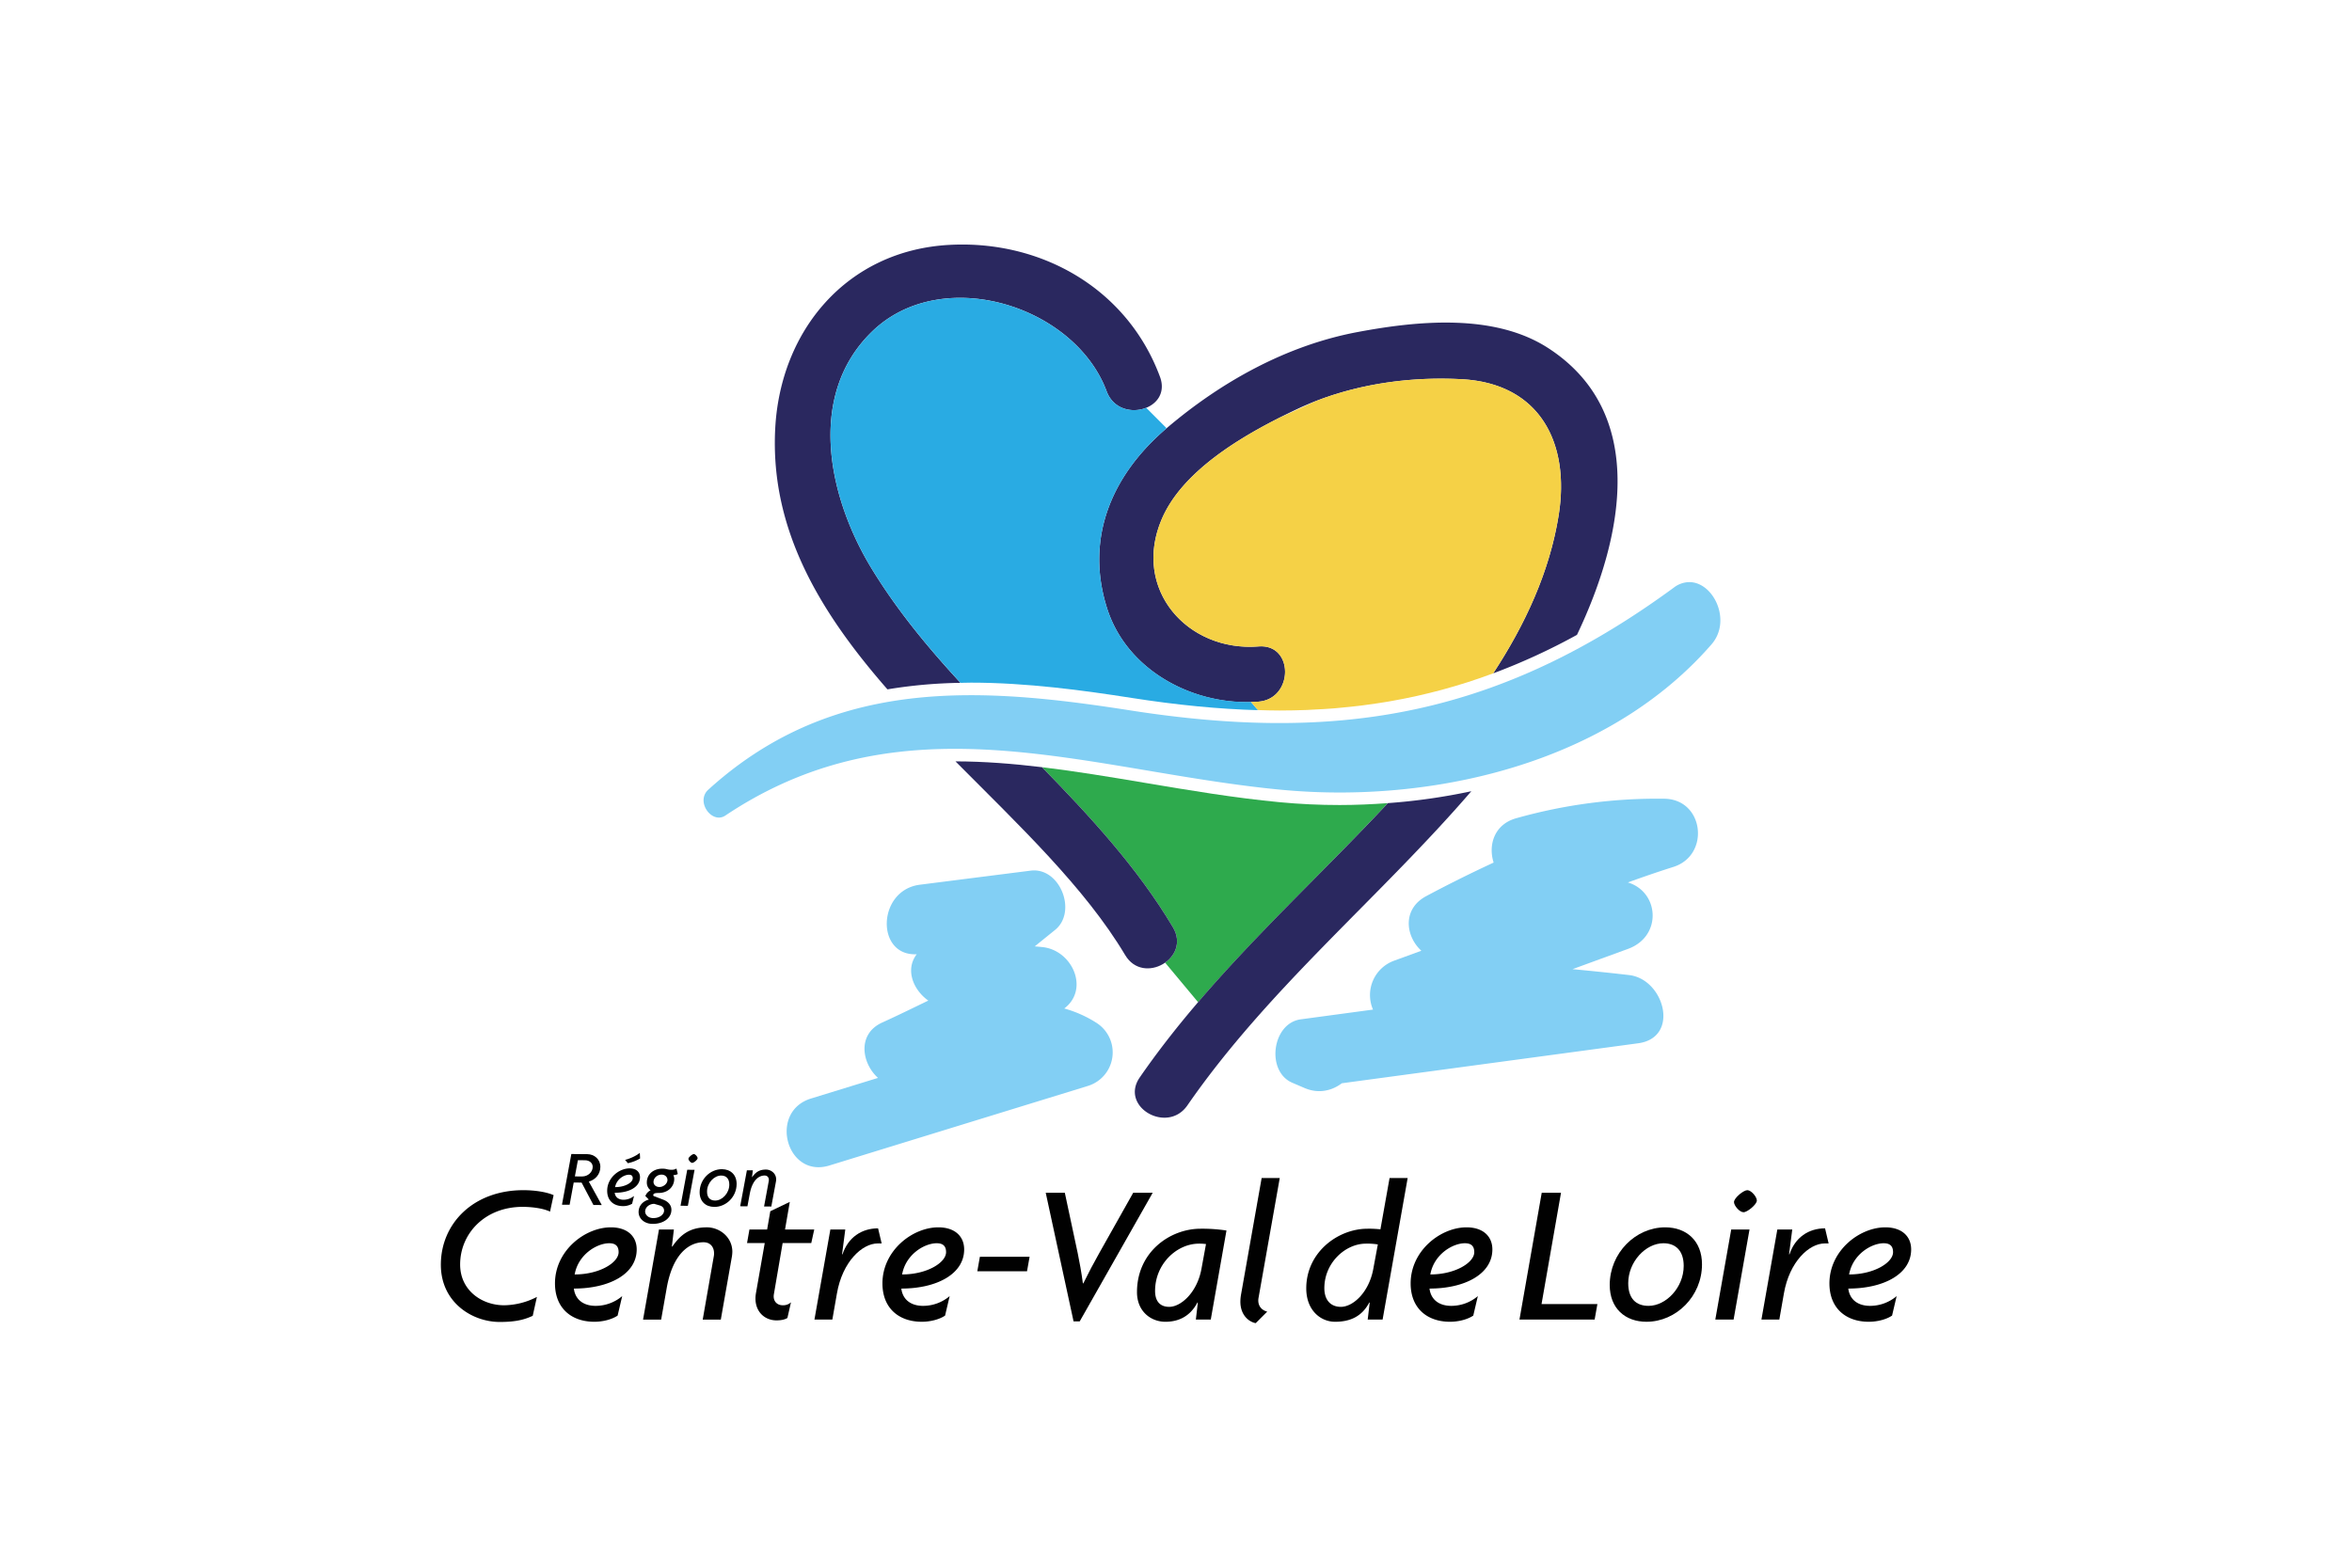 <svg xmlns="http://www.w3.org/2000/svg" viewBox="0 0 2400 1600"><rect width="2400" height="1600" style="fill:#fff"/><path d="M595.86,1184.139l-7.304-.056-3.077,16.532,7.317.069c6.084.042,10.838-4.545,10.879-9.728.042-4.31-3.673-6.776-7.816-6.818m8.537,45.633L592.326,1206.935l-8.038-.083-4.172,22.699-7.803-.055,9.549-51.73,16.243.139c7.234.069,13.443,5.155,13.374,13.109-.069,7.566-5.072,12.874-11.752,14.925l13.194,23.904Z" transform="translate(1.131 0.037)" style="fill:#010101"/><path d="M639.549,1187.126l-2.813-3.353c4.56-1.261,10.588-3.645,15.009-7.178l.277,5.695a40.317,40.317,0,0,1-12.473,4.836m1.192,11.779c-5.017-.042-12.695,4.448-14.233,12.638,10.228.083,17.989-4.725,18.017-8.938.028-2.037-.776-3.672-3.784-3.7m-14.607,18.389c.457,4.143,3.437,7.095,8.87,7.15a16.847,16.847,0,0,0,10.824-3.88l-1.926,7.94a18.022,18.022,0,0,1-9.521,2.425c-9.341-.083-16.035-5.668-15.938-15.811.111-13.4,12.459-22.796,23.006-22.699,6.832.056,10.533,3.825,10.477,9.104-.083,10.158-11.503,15.908-25.791,15.77" transform="translate(1.131 0.037)" style="fill:#010101"/><path d="M673.991,1198.801c-4.546-.055-8.232,3.492-8.274,7.4-.014,2.924,2.384,5.21,5.959,5.238,4.074.042,8.246-3.326,8.274-7.15.028-2.924-2.301-5.46-5.959-5.488m-1.815,31.484-5.682-1.663c-4.948-.056-9.286,3.478-9.313,7.788-.042,3.256,3.104,6.693,8.135,6.735,7.234.069,11.17-4.13,11.184-7.538.028-2.439-1.414-4.476-4.324-5.321m13.748-30.972a8.724,8.724,0,0,1,.942,3.977c-.069,7.871-6.458,14.315-16.132,14.232-3.077-.014-5.28.443-5.28,2.231a1.127,1.127,0,0,0,.79,1.053l9.466,3.589c4.781,1.829,8.315,5.349,8.274,10.393-.069,8.356-8.08,14.37-19.292,14.287-8.606-.083-14.233-5.654-14.191-12.153.069-6.485,4.407-11.003,10.436-12.666l-3.548-3.603a10.855,10.855,0,0,1,5.336-5.876,9.817,9.817,0,0,1-3.825-8.065c.069-8.619,7.11-14.079,16.035-13.996a17.653,17.653,0,0,1,4.629.596,18.86,18.86,0,0,0,4.629.54,9.294,9.294,0,0,0,4.962-1.261l1.331,5.612a9.888,9.888,0,0,1-4.56,1.109" transform="translate(1.131 0.037)" style="fill:#010101"/><path d="M705.222,1186.814c-1.621-.014-3.88-2.716-3.867-4.185.028-1.704,3.95-4.836,5.488-4.822,1.621.014,3.88,2.799,3.867,4.254-.014,1.635-3.95,4.767-5.488,4.753m-4.449,43.803-7.47-.055,6.832-36.736,7.47.069Z" transform="translate(1.131 0.037)" style="fill:#010101"/><path d="M734.854,1199.737c-7.234-.056-14.441,7.428-14.51,16.199-.069,6.25,3.077,9.284,8.191,9.326,7.151.069,14.441-7.345,14.524-16.199.042-6.167-3.174-9.284-8.204-9.326m-7.193,32.011c-8.773-.069-14.968-5.654-14.884-15.146.111-13.082,10.755-23.461,22.867-23.364,8.773.083,14.968,5.751,14.884,15.243-.111,13.082-10.768,23.378-22.867,23.267" transform="translate(1.131 0.037)" style="fill:#010101"/><path d="M790.705,1205.588l-4.781,25.775-7.387-.055,4.781-25.941a6.274,6.274,0,0,0,.097-1.136c.014-2.356-1.358-4.49-4.282-4.504-5.599-.055-12.528,4.268-15.176,18.541l-2.397,12.887-7.387-.069,6.832-36.722,6.084.055-.873,6.901.166.083c3.284-4.698,7.04-7.83,14.191-7.76,5.197.055,10.367,4.074,10.311,10.088a15.511,15.511,0,0,1-.18,1.857" transform="translate(1.131 0.037)" style="fill:#010101"/><path d="M560.118,1236.576c-6.5-3.256-18.058-4.878-27.995-4.878-38.361,0-63.723,27.189-63.723,58.839,0,26.579,22.327,41.6,44.847,41.6a74.504,74.504,0,0,0,33.483-8.536l-4.255,19.29c-8.329,3.852-17.06,6.277-33.691,6.277-28.009,0-60.065-19.886-60.065-58.423,0-41.794,32.873-76.078,84.207-76.078,12.168,0,24.142,2.023,30.85,5.072Z" transform="translate(1.131 0.037)" style="fill:#010101"/><path d="M620.57,1268.831c-12.584,0-31.654,11.363-35.312,31.845,25.57,0,44.847-12.167,44.847-22.712,0-5.072-2.037-9.132-9.535-9.132m-36.116,46.256c1.22,10.352,8.717,17.654,22.313,17.654a42.166,42.166,0,0,0,26.997-9.95l-4.67,19.886c-6.098,4.06-15.217,6.291-23.74,6.291-23.338,0-40.177-13.788-40.177-39.161,0-33.48,30.642-57.204,57.016-57.204,17.047,0,26.374,9.326,26.374,22.518,0,25.359-28.397,39.965-64.111,39.965" transform="translate(1.131 0.037)" style="fill:#010101"/><path d="M745.75,1282.227l-11.364,64.521h-18.46l11.364-64.936a13.925,13.925,0,0,0,.194-2.827c0-5.889-3.451-11.169-10.755-11.169-13.998,0-31.238,10.961-37.53,46.672l-5.682,32.26h-18.46l16.229-91.917H686.503l-2.037,17.239.416.222c8.107-11.779,17.448-19.692,35.312-19.692,12.972,0,25.958,9.95,25.958,24.957a38.454,38.454,0,0,1-.402,4.67" transform="translate(1.131 0.037)" style="fill:#010101"/><path d="M826.696,1268.63H797.481l-8.925,52.146c-1.22,7.095,3.243,11.349,8.925,11.349a11.659,11.659,0,0,0,8.523-3.035l-3.659,16.019c-2.633,1.621-6.292,2.439-11.156,2.439-13.194,0-23.948-10.739-20.899-27.992l8.925-50.926H761.157l2.439-13.802h18.058l3.243-18.666,19.888-9.534-4.864,28.2h29.81Z" transform="translate(1.131 0.037)" style="fill:#010101"/><path d="M894.457,1269.033c-15.619,0-35.908,18.264-41.591,51.12l-4.67,26.593H829.93l16.243-91.917H861.39l-3.257,25.151.416.208c5.682-17.239,19.472-26.565,36.31-26.565l3.659,15.409Z" transform="translate(1.131 0.037)" style="fill:#010101"/><path d="M954.715,1268.831c-12.584,0-31.654,11.363-35.313,31.845,25.57,0,44.847-12.167,44.847-22.712,0-5.072-2.023-9.132-9.535-9.132m-36.116,46.256c1.22,10.352,8.731,17.654,22.313,17.654a42.166,42.166,0,0,0,26.997-9.95l-4.67,19.886c-6.084,4.06-15.217,6.291-23.74,6.291-23.338,0-40.177-13.788-40.177-39.161,0-33.48,30.642-57.204,57.016-57.204,17.047,0,26.374,9.326,26.374,22.518,0,25.359-28.397,39.965-64.111,39.965" transform="translate(1.131 0.037)" style="fill:#010101"/><path d="M1046.843,1297.44H996.12l2.633-14.814H1049.49Z" transform="translate(1.131 0.037)" style="fill:#010101"/><path d="M1100.62,1348.567h-6.278l-28.411-131.272h19.486l13.166,61.68c1.843,8.924,3.867,19.886,5.28,30.833h.416c5.266-10.739,10.963-21.493,16.229-30.833l34.703-61.68h19.888L1100.62,1348.567Z" transform="translate(1.131 0.037)" style="fill:#010101"/><path d="M1222.371,1269.241c-22.729,0-44.847,20.689-44.847,48.28,0,11.155,5.682,16.227,14.413,16.227,11.96,0,28.411-14.592,32.86-38.538l4.684-25.567a58.001,58.001,0,0,0-7.11-.402m11.974,77.505h-15.217l2.023-17.253-.402-.208c-7.719,14.814-20.081,19.692-32.679,19.692-14.801,0-29.007-10.559-29.007-30.237,0-40.99,33.677-64.728,64.929-64.728a164.198,164.198,0,0,1,26.373,1.829Z" transform="translate(1.131 0.037)" style="fill:#010101"/><path d="M1283.228,1323.82a19.48,19.48,0,0,0-.402,3.243c0,6.707,4.255,10.338,9.133,11.557l-11.766,11.765c-7.317-1.413-15.633-8.508-15.633-21.909a41.931,41.931,0,0,1,.61-6.901L1286.263,1202.29h18.474l-21.509,121.53Z" transform="translate(1.131 0.037)" style="fill:#010101"/><path d="M1392.654,1269.241c-20.899,0-42.408,19.47-42.408,45.439,0,12.389,6.694,19.068,16.839,19.068,12.376,0,28.605-14.592,33.067-38.538l4.67-25.165a65.771,65.771,0,0,0-12.168-.804m17.033,77.505h-15.203l2.023-17.253-.402-.208c-7.705,14.814-20.289,19.692-34.911,19.692-14.801,0-29.409-11.765-29.409-34.089,0-36.93,32.458-60.876,62.49-60.876a103.386,103.386,0,0,1,13.194.624l9.327-52.354h18.46Z" transform="translate(1.131 0.037)" style="fill:#010101"/><path d="M1493.695,1268.831c-12.584,0-31.654,11.363-35.313,31.845,25.57,0,44.847-12.167,44.847-22.712,0-5.072-2.037-9.132-9.535-9.132m-36.13,46.256c1.22,10.352,8.731,17.654,22.327,17.654a42.158,42.158,0,0,0,26.983-9.95l-4.67,19.886c-6.084,4.06-15.217,6.291-23.74,6.291-23.325,0-40.163-13.788-40.163-39.161,0-33.48,30.642-57.204,57.016-57.204,17.033,0,26.374,9.326,26.374,22.518,0,25.359-28.411,39.965-64.125,39.965" transform="translate(1.131 0.037)" style="fill:#010101"/><path d="M1626.04,1346.743h-76.695L1572.059,1217.3h19.68L1571.865,1330.918h57.002l-2.827,15.825Z" transform="translate(1.131 0.037)" style="fill:#010101"/><path d="M1696.231,1268.831c-18.058,0-35.908,18.86-35.908,40.783,0,15.617,7.913,23.128,20.691,23.128,17.864,0,35.908-18.666,35.908-40.783,0-15.423-8.107-23.128-20.691-23.128m-17.241,80.138c-21.911,0-37.544-13.788-37.544-37.54,0-32.662,26.387-58.825,56.614-58.825,21.911,0,37.544,13.996,37.544,37.734,0,32.662-26.387,58.631-56.614,58.631" transform="translate(1.131 0.037)" style="fill:#010101"/><path d="M1777.994,1237.182c-4.061,0-9.743-6.693-9.743-10.351,0-4.254,9.743-12.167,13.596-12.167,4.061,0,9.729,6.901,9.729,10.546,0,4.06-9.729,11.973-13.582,11.973M1767.85,1346.739h-18.668l16.229-91.903h18.668Z" transform="translate(1.131 0.037)" style="fill:#010101"/><path d="M1860.772,1269.033c-15.633,0-35.908,18.264-41.604,51.12l-4.657,26.593h-18.266l16.229-91.917h15.231l-3.257,25.151.416.208c5.682-17.239,19.472-26.565,36.31-26.565l3.645,15.409h-4.047Z" transform="translate(1.131 0.037)" style="fill:#010101"/><path d="M1921.024,1268.831c-12.57,0-31.654,11.363-35.312,31.845,25.57,0,44.847-12.167,44.847-22.712,0-5.072-2.037-9.132-9.535-9.132m-36.13,46.256c1.233,10.352,8.731,17.654,22.327,17.654a42.166,42.166,0,0,0,26.997-9.95l-4.67,19.886c-6.098,4.06-15.217,6.291-23.754,6.291-23.325,0-40.163-13.788-40.163-39.161,0-33.48,30.642-57.204,57.016-57.204,17.047,0,26.374,9.326,26.374,22.518,0,25.359-28.397,39.965-64.125,39.965" transform="translate(1.131 0.037)" style="fill:#010101"/><path d="M1365.83,821.579c-20.456,0-41.008-.956-61.09-2.869-46.261-4.393-92.3-12.153-136.829-19.65-36.116-6.083-71.152-11.931-105.744-16.089,49.269,50.511,97.096,102.241,133.586,163.422,8.703,14.592,2.744,28.519-7.997,36.057l33.677,40.381c58.18-68.04,123.732-129.249,185.516-194.559,2.675-2.827,5.35-5.765,8.024-8.633-16.16,1.192-32.513,1.94-49.144,1.94" transform="translate(1.131 0.037)" style="fill:#2eaa4d"/><path d="M978.943,696.883c-33.428-36.279-64.804-74.221-90.707-116.708-43.822-71.879-66.745-175.769-.18-241.204,71.249-70.05,207.496-27.369,240.064,60.405,12.528,33.771,67.063,19.276,54.396-14.869-33.261-89.644-120.697-139.711-214.883-134.612-104.455,5.654-172.46,87.122-177.727,187.409-5.447,103.765,46.524,188.434,114.53,266.23a497.456,497.456,0,0,1,74.505-6.652" transform="translate(1.131 0.037)" style="fill:#2a285f"/><path d="M1062.143,782.972c-29.644-3.561-58.956-5.903-88.309-5.945,64.943,65.435,131.965,128.612,173.181,197.733,18.599,31.166,67.41,2.924,48.742-28.366-36.49-61.181-84.345-112.911-133.614-163.422" transform="translate(1.131 0.037)" style="fill:#2a285f"/><path d="M1415.071,819.639q-4.075,4.344-8.121,8.633c-84.068,88.854-175.135,170.073-245.054,271.302-20.733,29.988,28.106,58.229,48.617,28.533,82.336-119.161,195.605-211.424,289.721-320.607a622.915,622.915,0,0,1-85.163,12.139" transform="translate(1.131 0.037)" style="fill:#2a285f"/><path d="M1283.02,716.09c35.992-2.841,36.366-59.227.111-56.372-72.524,5.723-129.456-58.34-98.731-130.066,22.313-52.118,88.905-88.827,137.439-111.886,51.846-24.639,111.564-33.84,168.469-30.791,80.257,4.31,110.761,65.546,99.05,138.838-9.272,57.994-34.315,111.733-66.814,161.385a644.092,644.092,0,0,0,85.482-39.3c48.492-101.742,71.706-227.277-29.478-292.754-55.214-35.725-133.711-27.715-194.593-16.255-72.496,13.65-139.033,50.788-194.676,98.139-55.948,47.614-83.541,112.107-60.702,183.903,20.497,64.479,90.18,100.231,154.444,95.159" transform="translate(1.131 0.037)" style="fill:#2a285f"/><path d="M1697.057,815.153A530.452,530.452,0,0,0,1545.995,835.08c-22.743,6.388-28.633,27.77-23.006,45.231-23.2,10.781-46.164,22.13-68.823,34.27-24.613,13.151-21.149,40.894-4.948,55.721q-13.72,5.01-27.455,10.033a37.311,37.311,0,0,0-21.869,50.026l-73.743,9.95c-29.381,3.977-35.659,53.171-8.579,64.742q6.237,2.682,12.487,5.349c14.33,6.139,27.953,2.771,38.029-4.85q151.215-20.412,302.402-40.81c42.893-5.793,26.776-65.449-9.286-69.62q-28.854-3.347-57.736-6.014,28.355-10.372,56.711-20.731c34.938-12.777,31.959-58.035-.236-67.805,15.356-5.501,30.767-10.878,46.4-15.797,37.89-11.931,31.46-69.163-9.285-69.62" transform="translate(1.131 0.037)" style="fill:#82cff4"/><path d="M1117.284,1043.62a120.448,120.448,0,0,0-32.43-14.384c26.082-19.747,8.177-59.906-22.853-62.733-2.425-.236-4.851-.443-7.276-.665q10.374-8.398,20.733-16.767c22.923-18.527,5.086-64.34-24.946-60.516q-56.524,7.171-113.061,14.37c-43.614,5.557-45.18,73.084-3.16,70.95-12.085,15.839-3.451,36.445,11.808,47.309-15.661,7.552-31.266,15.243-47.12,22.435-25.39,11.557-21.121,41.087-4.213,56.469l-68.352,21.036c-43.531,13.4-25.085,81.856,18.71,68.373q131.778-40.575,263.569-81.136a35.781,35.781,0,0,0,8.592-64.742" transform="translate(1.131 0.037)" style="fill:#82cff4"/><path d="M1275.332,716.392c-62.046,1.774-127.073-33.535-146.752-95.45-22.84-71.81,4.754-136.302,60.702-183.917l-20.816-20.883c-14.108,5.709-33.497,1.704-40.343-16.754-32.569-87.787-168.83-130.468-240.078-60.419-66.551,65.435-43.642,169.325.194,241.204,25.902,42.501,57.321,80.429,90.748,116.708,3.562-.056,7.082-.194,10.699-.194,56.794,0,114.697,7.871,163.84,15.576,46.649,7.303,89.085,11.405,129.068,12.513l-7.262-8.384Z" transform="translate(1.131 0.037)" style="fill:#29abe3"/><path d="M1283.124,659.719c36.269-2.869,35.881,53.532-.111,56.372-2.647.208-5.322.222-7.983.291.097,0,.194.014.305.014l7.179,8.287c7.373.222,14.746.43,21.939.43q14.219,0,28.106-.554c2.301-.097,4.532-.277,6.819-.388,7.04-.346,14.081-.721,21.024-1.275,2.245-.194,4.476-.457,6.735-.651,6.971-.637,13.956-1.33,20.844-2.189,1.913-.236,3.811-.527,5.738-.79,7.234-.97,14.455-2.009,21.62-3.243,1.497-.25,2.98-.554,4.476-.804,7.595-1.358,15.148-2.827,22.645-4.462,1.081-.236,2.134-.499,3.215-.734,7.955-1.788,15.868-3.714,23.727-5.834.651-.166,1.303-.36,1.94-.527q12.452-3.388,24.766-7.317c.291-.097.568-.194.859-.277q12.847-4.137,25.584-8.883c32.485-49.638,57.528-103.391,66.8-161.357,11.725-73.306-18.779-134.556-99.05-138.852-49.601-2.661-101.35,4.005-148.166,22.075l-38.264,17.53c-45.776,23.198-99.812,57.148-119.478,103.072-30.725,71.726,26.207,135.79,98.731,130.066" transform="translate(1.131 0.037)" style="fill:#f5d146"/><path d="M1305.958,805.968c19.541,1.857,39.581,2.827,59.87,2.827,137.051,0,286.062-43.831,379.471-151.171,21.01-24.14,2.107-63.564-22.604-63.564a26.589,26.589,0,0,0-15.882,5.64c-134.944,98.998-260.409,138.215-402.352,138.215-48.686,0-99.299-4.614-152.906-13.012-54.618-8.55-108.876-15.41-161.872-15.41-95.225,0-186.347,22.158-268.101,96.476-11.115,10.102-.915,28.422,10.852,28.422a11.721,11.721,0,0,0,6.638-2.106c77.527-51.827,155.372-68.054,234.091-68.054,108.723,0,219.11,30.944,332.794,41.739" transform="translate(1.131 0.037)" style="fill:#82cff4"/></svg>